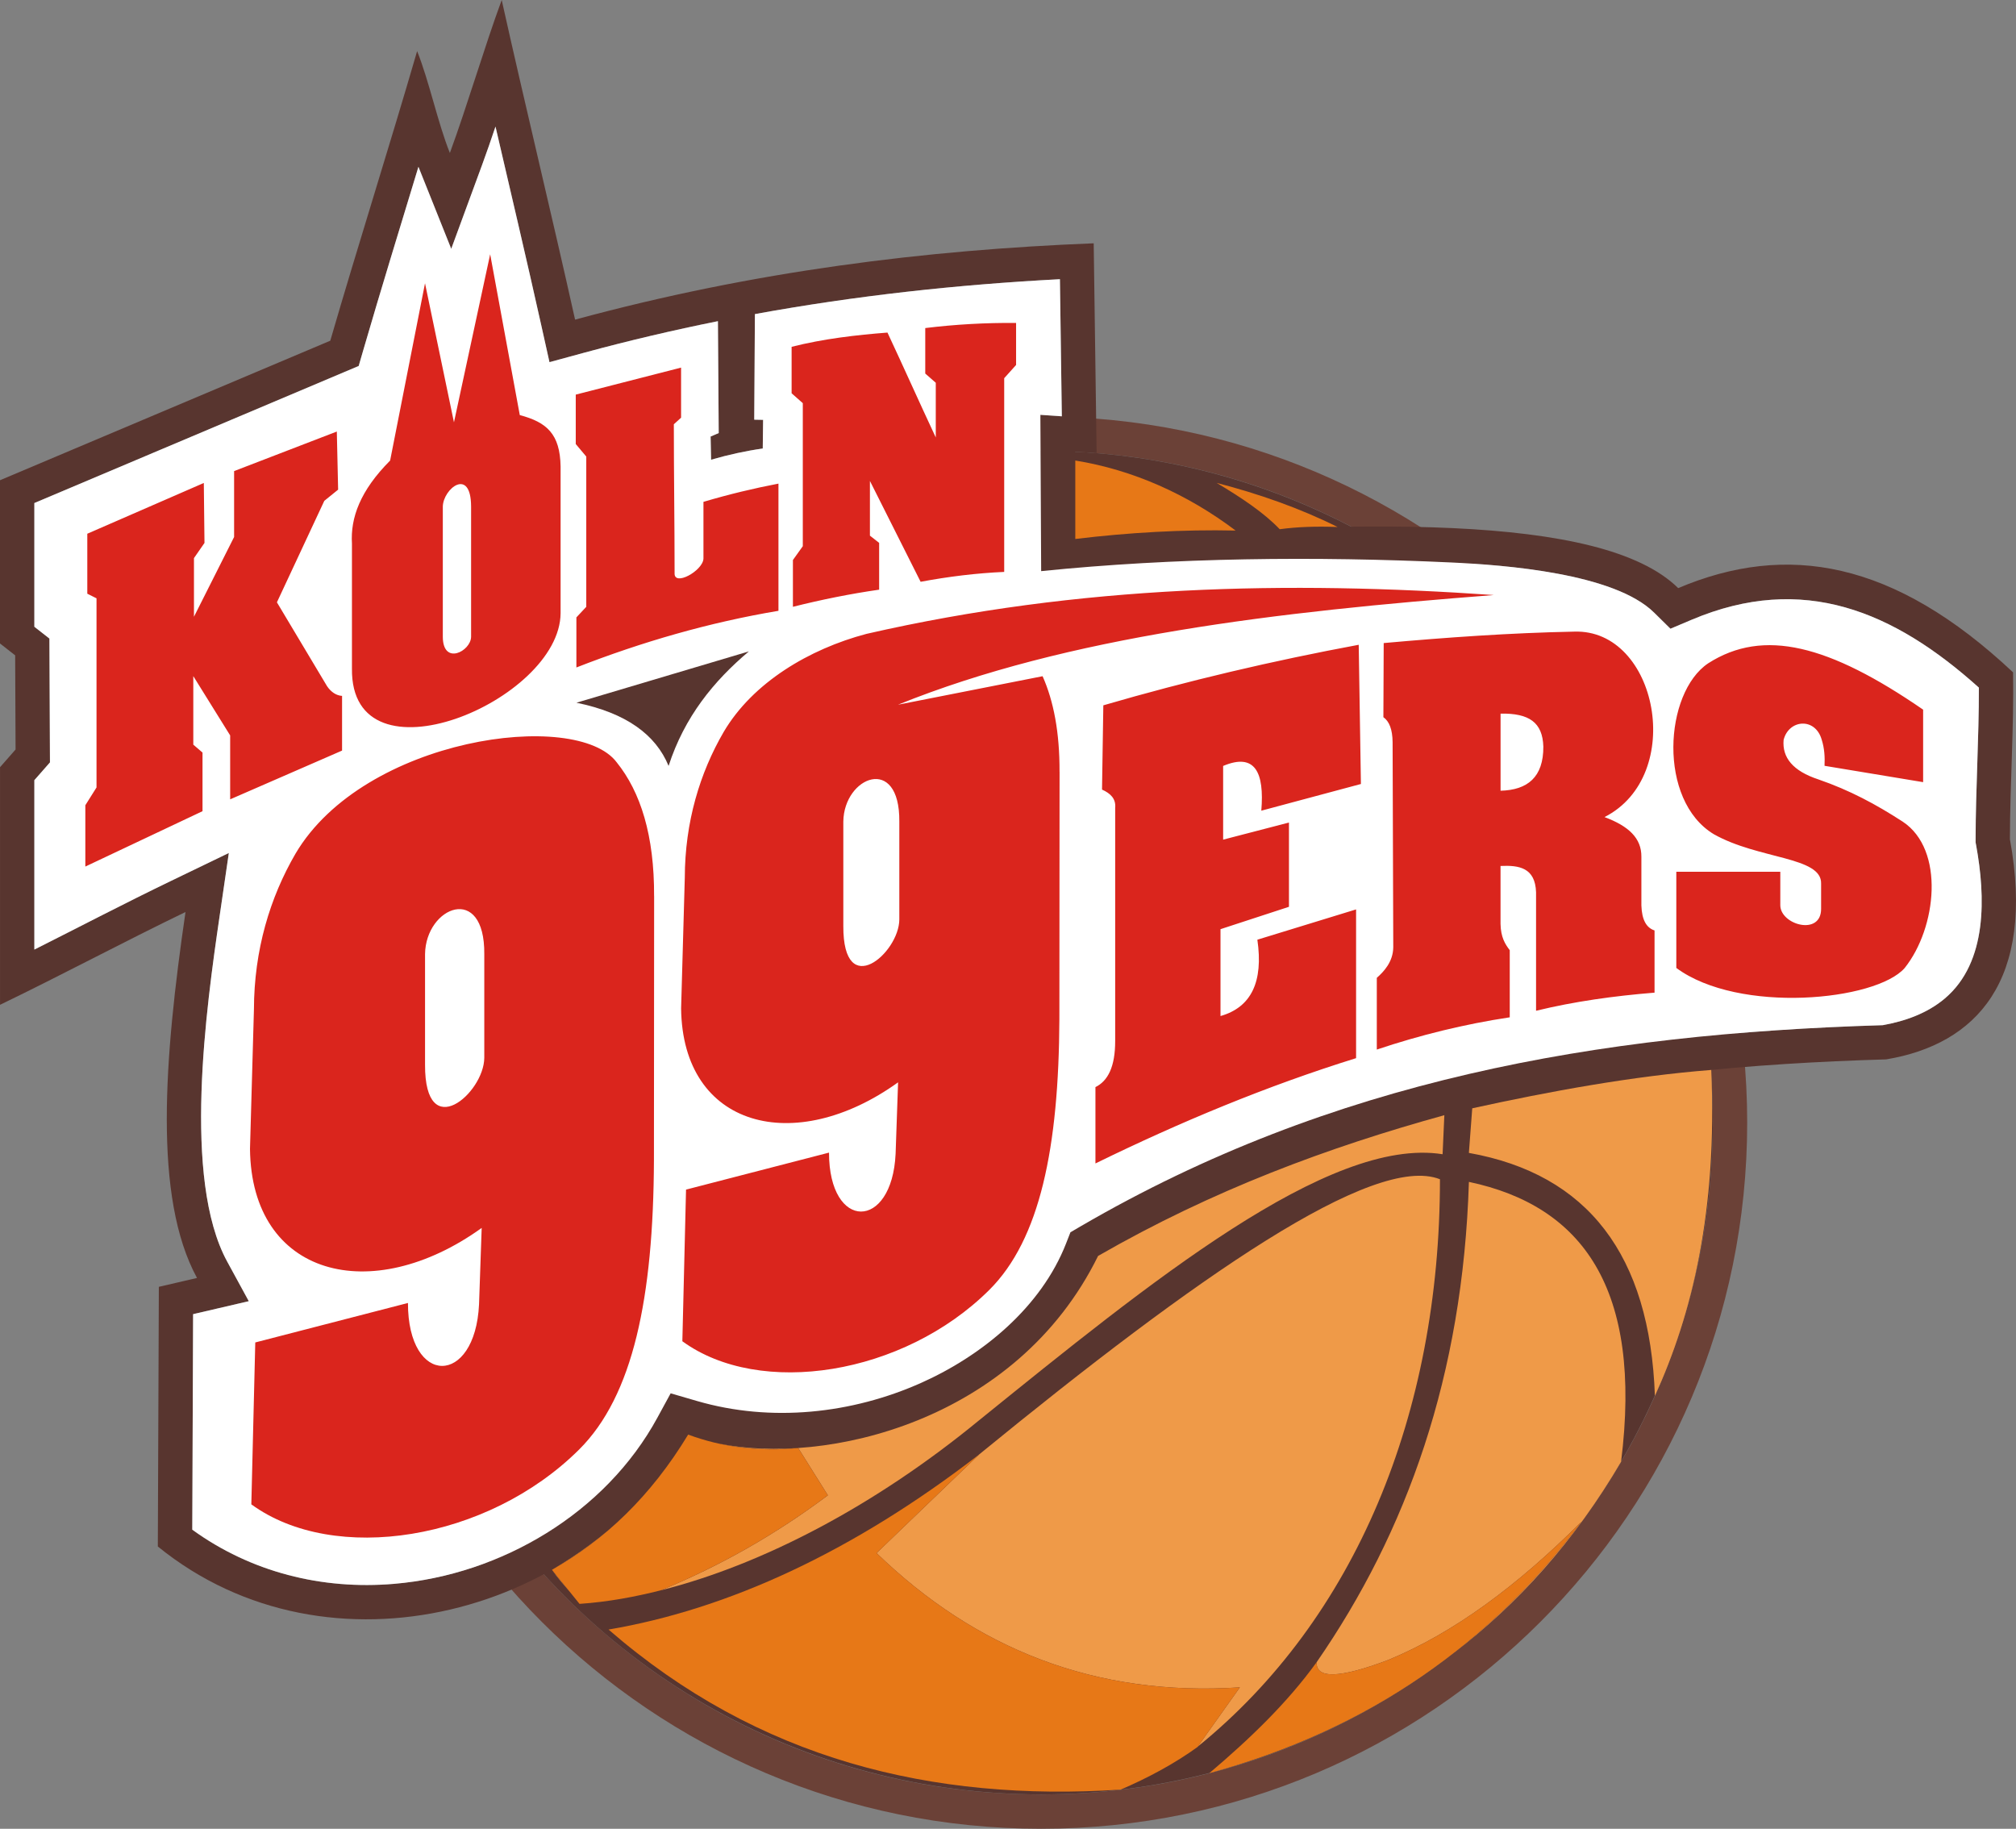 <?xml version="1.0" encoding="UTF-8"?>
<!DOCTYPE svg PUBLIC "-//W3C//DTD SVG 1.1//EN" "http://www.w3.org/Graphics/SVG/1.1/DTD/svg11.dtd">
<!-- Creator: CorelDRAW -->
<svg xmlns="http://www.w3.org/2000/svg" xml:space="preserve" width="63.433mm" height="57.539mm" style="shape-rendering:geometricPrecision; text-rendering:geometricPrecision; image-rendering:optimizeQuality; fill-rule:evenodd; clip-rule:evenodd"
viewBox="0 0 63.433 57.539"
 xmlns:xlink="http://www.w3.org/1999/xlink">
 <rect x="0" y="0" width="63.433" height="57.539" fill="#808080" stroke="none"/>
 <defs>
  <style type="text/css">
   <![CDATA[
    .fil1 {fill:#58352F}
    .fil0 {fill:#6B4137}
    .fil3 {fill:#DA251D}
    .fil4 {fill:#E77817}
    .fil5 {fill:#EF9A48}
    .fil2 {fill:white}
   ]]>
  </style>
 </defs>
 <g id="Ebene_x0020_1">
  <g id="_42694368">
   <g>
    <path id="_42710096" class="fil0" d="M32.758 13.105c-12.268,0 -22.217,9.949 -22.217,22.217 0,12.268 9.949,22.217 22.217,22.217 12.268,0 22.217,-9.949 22.217,-22.217 0,-12.268 -9.949,-22.217 -22.217,-22.217zm-0 1.081c11.671,0 21.137,9.465 21.137,21.137 0,11.671 -9.465,21.137 -21.137,21.137 -11.671,0 -21.137,-9.465 -21.137,-21.137 0,-11.671 9.465,-21.137 21.137,-21.137z"/>
    <circle id="_42711968" class="fil1" cx="32.758" cy="35.322" r="21.136"/>
   </g>
   <path id="_42712984" class="fil1" d="M15.589 3.987c-0.135,0.402 -0.273,0.802 -0.419,1.199l-0.972 2.643 -1.032 -2.58c-0.584,1.923 -1.176,3.843 -1.737,5.773l-0.143 0.493 -0.473 0.2c-3.244,1.371 -6.488,2.741 -9.732,4.112 0,1.298 0,2.595 0,3.893l0.474 0.371 0.017 3.897 -0.491 0.559c0,1.777 0,3.553 0,5.33 1.428,-0.719 2.846,-1.459 4.286,-2.154l1.833 -0.885 -0.294 2.014c-0.414,2.833 -1.175,8.241 0.242,10.841l0.68 1.247 -1.752 0.408 -0.026 6.781c1.843,1.335 4.075,1.898 6.353,1.704 3.374,-0.288 6.649,-2.226 8.283,-5.23l0.416 -0.764 0.835 0.243c2.321,0.675 4.867,0.405 7.06,-0.578 1.92,-0.861 3.764,-2.378 4.547,-4.381l0.137 -0.351 0.325 -0.19c7.915,-4.608 16.236,-6.057 25.234,-6.326 0.701,-0.125 1.402,-0.374 1.952,-0.839 1.358,-1.147 1.276,-3.232 0.988,-4.815l-0.018 -0.097 0 -0.098c0.002,-1.591 0.106,-3.181 0.103,-4.772 -2.672,-2.4 -5.53,-3.619 -9.04,-2.134l-0.665 0.281 -0.514 -0.507c-1.258,-1.242 -4.717,-1.499 -6.379,-1.577 -4.281,-0.2 -8.717,-0.155 -12.907,0.272l-0.025 -4.918 0.675 0.047c-0.02,-1.438 -0.04,-2.876 -0.06,-4.314 -3.237,0.17 -6.431,0.52 -9.597,1.098l-0.021 3.322 0.279 0.005 -0.011 0.902c-0.535,0.076 -1.077,0.194 -1.626,0.353l-0.015 -0.73 0.255 -0.109 -0.025 -3.52c-1.407,0.283 -2.809,0.612 -4.208,0.992l-1.092 0.297 -0.246 -1.105c-0.468,-2.105 -0.964,-4.204 -1.452,-6.305zm18.825 3.668c-5.267,0.21 -10.665,0.865 -16.319,2.402 -0.746,-3.352 -1.563,-6.705 -2.309,-10.057 -0.552,1.502 -1.079,3.311 -1.631,4.813 -0.387,-0.966 -0.644,-2.239 -1.03,-3.205 -0.883,3.037 -1.85,6.075 -2.733,9.112 -3.464,1.464 -6.928,2.927 -10.392,4.39 0,1.712 0,3.424 0,5.136l0.477 0.373 0.013 2.963 -0.489 0.557c0,2.458 0,5.019 0,7.476 1.945,-0.939 3.891,-1.981 5.836,-2.92 -0.671,4.593 -1.02,8.977 0.362,11.514l-1.201 0.279 -0.032 8.17c5.384,4.376 13.603,2.093 16.668,-3.541 5.257,1.53 11.248,-1.34 12.915,-5.603 8.021,-4.67 16.336,-5.935 24.799,-6.182 2.833,-0.473 4.706,-2.471 3.894,-6.925 0.002,-1.75 0.128,-3.491 0.099,-5.252 -3.751,-3.524 -7.118,-4.097 -10.537,-2.651 -2.421,-2.389 -10.155,-2.146 -18.97,-1.491l-0.014 -2.804c0.17,0.012 0.515,0.033 0.685,0.045 -0.03,-2.201 -0.061,-4.401 -0.092,-6.602zm-16.277 14.455c1.809,-0.538 3.617,-1.077 5.426,-1.615 -1.108,0.935 -2.026,2.06 -2.526,3.603 -0.405,-0.984 -1.335,-1.667 -2.899,-1.988z"/>
   <path id="_42711056" class="fil2" d="M15.589 3.987c-0.135,0.402 -0.273,0.802 -0.419,1.199l-0.972 2.643 -1.032 -2.58c-0.584,1.923 -1.176,3.843 -1.737,5.773l-0.143 0.493 -0.473 0.2c-3.244,1.371 -6.488,2.741 -9.732,4.112 0,1.298 0,2.595 0,3.893l0.474 0.371 0.017 3.897 -0.491 0.559c0,1.777 0,3.553 0,5.33 1.428,-0.719 2.846,-1.459 4.286,-2.154l1.833 -0.885 -0.294 2.014c-0.414,2.833 -1.175,8.241 0.242,10.841l0.68 1.247 -1.752 0.408 -0.026 6.781c1.843,1.335 4.075,1.898 6.353,1.704 3.374,-0.288 6.649,-2.226 8.283,-5.23l0.416 -0.764 0.835 0.243c2.321,0.675 4.867,0.405 7.06,-0.578 1.92,-0.861 3.764,-2.378 4.547,-4.381l0.137 -0.351 0.325 -0.19c7.915,-4.608 16.236,-6.057 25.234,-6.326 0.701,-0.125 1.402,-0.374 1.952,-0.839 1.358,-1.147 1.276,-3.232 0.988,-4.815l-0.018 -0.097 0 -0.098c0.002,-1.591 0.106,-3.181 0.103,-4.772 -2.672,-2.4 -5.53,-3.619 -9.04,-2.134l-0.665 0.281 -0.514 -0.507c-1.258,-1.242 -4.717,-1.499 -6.379,-1.577 -4.281,-0.2 -8.717,-0.155 -12.907,0.272l-0.025 -4.918 0.675 0.047c-0.02,-1.438 -0.04,-2.876 -0.06,-4.314 -3.237,0.17 -6.431,0.52 -9.597,1.098l-0.021 3.322 0.279 0.005 -0.011 0.902c-0.535,0.076 -1.077,0.194 -1.626,0.353l-0.015 -0.73 0.255 -0.109 -0.025 -3.52c-1.407,0.283 -2.809,0.612 -4.208,0.992l-1.092 0.297 -0.246 -1.105c-0.468,-2.105 -0.964,-4.204 -1.452,-6.305zm2.548 18.123c1.809,-0.538 3.617,-1.077 5.426,-1.615 -1.108,0.935 -2.026,2.06 -2.526,3.603 -0.405,-0.984 -1.335,-1.667 -2.899,-1.988z"/>
   <path id="_42701080" class="fil3" d="M10.597 13.578c-1.077,0.415 -2.154,0.829 -3.231,1.244 0,0.691 0,1.383 0,2.074 -0.421,0.836 -0.842,1.673 -1.263,2.509 0,-0.615 0,-1.23 0,-1.845 0.11,-0.159 0.221,-0.318 0.331,-0.477 -0.007,-0.629 -0.014,-1.258 -0.021,-1.887 -1.222,0.532 -2.444,1.065 -3.666,1.597 0,0.629 0,1.258 0,1.887 0.097,0.048 0.193,0.097 0.29,0.145 0,1.984 0,3.968 0,5.951 -0.117,0.187 -0.235,0.373 -0.352,0.56 0,0.643 0,1.286 0,1.929 1.229,-0.581 2.458,-1.161 3.687,-1.742 0,-0.615 0,-1.23 0,-1.845 -0.097,-0.083 -0.193,-0.166 -0.29,-0.249 0,-0.719 0,-1.438 0,-2.156 0.387,0.622 0.773,1.244 1.16,1.866 0,0.67 0,1.341 0,2.011 1.174,-0.511 2.347,-1.023 3.521,-1.534 0,-0.574 0,-1.147 0,-1.721 -0.171,-0.009 -0.344,-0.113 -0.473,-0.306 -0.545,-0.912 -1.032,-1.726 -1.577,-2.638 0.497,-1.064 0.994,-2.129 1.491,-3.193 0.145,-0.117 0.29,-0.235 0.435,-0.352 -0.014,-0.608 -0.028,-1.217 -0.041,-1.825zm4.826 -5.578c-0.38,1.763 -0.759,3.525 -1.139,5.288 -0.304,-1.458 -0.608,-2.917 -0.911,-4.375 -0.366,1.859 -0.732,3.719 -1.098,5.578 -0.944,0.947 -1.251,1.804 -1.201,2.613 0,1.375 0,2.554 0,3.929 -0.05,3.779 6.55,1.025 6.565,-1.742 0,-1.611 0,-3.003 0,-4.614 -0.018,-1.021 -0.431,-1.391 -1.284,-1.617 -0.311,-1.687 -0.621,-3.373 -0.932,-5.06zm-1.49 7.938c0.012,-0.565 0.885,-1.257 0.89,0 0,1.367 0,2.734 0,4.1 -0.01,0.453 -0.884,0.909 -0.89,0 0,-1.367 0,-2.734 0,-4.1zm10.561 -0.722c0,1.334 0,2.668 0,4.002 -2.176,0.365 -4.292,0.976 -6.358,1.783 0,-0.525 0,-1.051 0,-1.576 0.103,-0.111 0.207,-0.221 0.311,-0.332 0,-1.576 0,-3.152 0,-4.728 -0.11,-0.131 -0.221,-0.263 -0.331,-0.394 0,-0.518 0,-1.037 0,-1.555 1.105,-0.283 2.209,-0.567 3.314,-0.85 0,0.525 0,1.051 0,1.576 -0.076,0.069 -0.152,0.138 -0.228,0.207 0,1.569 0.024,3.108 0.024,4.678 -0.028,0.439 0.885,-0.064 0.908,-0.447 0,-0.631 0,-1.159 0,-1.79 0.816,-0.242 1.6,-0.428 2.361,-0.574zm7.104 -3.318c0.124,-0.138 0.248,-0.276 0.373,-0.415 0,-0.456 0,-0.866 0,-1.322 -0.953,-0.008 -1.905,0.044 -2.858,0.161 0,0.491 0,0.94 0,1.431 0.11,0.097 0.221,0.194 0.331,0.29 0,0.574 0,1.147 0,1.721 -0.518,-1.106 -1.002,-2.194 -1.52,-3.3 -0.982,0.076 -2.012,0.194 -3.016,0.448 0,0.505 0,0.957 0,1.462 0.117,0.104 0.235,0.207 0.352,0.311 0,1.5 0,3 0,4.5 -0.104,0.145 -0.207,0.29 -0.311,0.435 0,0.491 0,0.982 0,1.472 0.904,-0.227 1.809,-0.409 2.713,-0.539 0,-0.491 0,-0.982 0,-1.472 -0.097,-0.076 -0.193,-0.152 -0.29,-0.228 0,-0.574 0,-1.147 0,-1.721 0.532,1.058 1.063,2.115 1.595,3.173 0.877,-0.164 1.754,-0.272 2.63,-0.311 0,-2.032 0,-4.064 0,-6.096zm-18.224 18.122c0.021,-1.5 1.884,-2.24 1.864,0 0,1.16 0,2.102 0,3.261 -0.007,1.12 -1.874,2.727 -1.864,0.218 0,-1.16 0,-2.319 0,-3.479zm7.207 -1.822c0.008,-1.914 -0.425,-3.28 -1.177,-4.213 -1.266,-1.689 -7.947,-0.784 -10.106,2.874 -0.802,1.378 -1.304,3.032 -1.308,4.901 -0.041,1.463 -0.083,2.927 -0.124,4.39 0.045,4.015 3.821,4.979 7.29,2.485 -0.028,0.801 -0.055,1.601 -0.083,2.402 -0.122,2.586 -2.239,2.598 -2.237,-0.041 -1.601,0.414 -3.203,0.828 -4.804,1.242 -0.041,1.698 -0.083,3.396 -0.124,5.094 2.603,1.899 7.428,1.148 10.316,-1.727 1.699,-1.692 2.334,-4.775 2.352,-9.1 0.002,-2.769 0.004,-5.539 0.006,-8.308zm12.757 -3.918c0.005,-1.232 -0.185,-2.222 -0.533,-3.004l-4.55 0.897c5.335,-2.158 11.946,-2.929 18.749,-3.451 -6.462,-0.448 -13.004,-0.321 -19.741,1.222 -1.8,0.476 -3.575,1.53 -4.491,3.083 -0.751,1.29 -1.221,2.84 -1.225,4.589 -0.039,1.371 -0.078,2.741 -0.116,4.111 0.042,3.76 3.578,4.663 6.827,2.327 -0.026,0.75 -0.052,1.5 -0.078,2.25 -0.114,2.422 -2.097,2.433 -2.095,-0.039 -1.5,0.388 -2.999,0.776 -4.499,1.164 -0.039,1.59 -0.078,3.18 -0.116,4.771 2.437,1.778 6.957,1.075 9.661,-1.618 1.591,-1.585 2.185,-4.472 2.202,-8.522 0.002,-2.593 0.004,-5.187 0.006,-7.78zm-6.803 1.569c0.019,-1.418 1.781,-2.117 1.762,0 0,1.096 0,1.986 0,3.082 -0.006,1.059 -1.771,2.578 -1.762,0.206 0,-1.096 0,-2.192 0,-3.288zm16.216 -5.562c-2.692,0.501 -5.371,1.128 -8.035,1.905 -0.014,0.884 -0.028,1.767 -0.041,2.651 0.26,0.117 0.444,0.283 0.414,0.58 0,2.444 0,4.887 0,7.331 0.001,0.813 -0.231,1.258 -0.621,1.45 0,0.801 0,1.601 0,2.402 2.682,-1.312 5.408,-2.444 8.201,-3.313 0,-1.56 0,-3.12 0,-4.68 -1.035,0.318 -2.071,0.635 -3.106,0.953 0.193,1.326 -0.193,2.127 -1.16,2.402 0,-0.911 0,-1.822 0,-2.733 0.718,-0.235 1.436,-0.469 2.154,-0.704 0,-0.884 0,-1.767 0,-2.651 -0.69,0.179 -1.381,0.359 -2.071,0.538 0,-0.773 0,-1.546 0,-2.319 1.004,-0.423 1.301,0.2 1.201,1.408 1.045,-0.28 2.089,-0.56 3.134,-0.84 -0.023,-1.46 -0.046,-2.919 -0.069,-4.379zm0.787 -0.054c1.987,-0.178 3.981,-0.32 5.995,-0.36 2.624,-0.088 3.52,4.53 0.953,5.835 0.757,0.283 1.165,0.661 1.16,1.248 0,0.511 0,1.022 0,1.532 0.015,0.458 0.159,0.704 0.414,0.787 0,0.635 0,1.322 0,1.957 -1.279,0.104 -2.521,0.276 -3.728,0.57 0,-1.243 0,-2.485 0,-3.728 -0.026,-0.779 -0.538,-0.854 -1.118,-0.828 0,0.608 0,1.215 0,1.822 0.008,0.42 0.144,0.639 0.29,0.828 0,0.704 0,1.408 0,2.112 -1.405,0.212 -2.803,0.552 -4.183,1.015 0,-0.732 0,-1.526 0,-2.257 0.212,-0.187 0.513,-0.499 0.518,-0.963l-0.021 -6.451c-0.004,-0.405 -0.106,-0.658 -0.29,-0.787 0.003,-0.777 0.007,-1.555 0.01,-2.332zm3.677 2.22c0,0.809 0,1.617 0,2.426 0.85,-0.022 1.352,-0.427 1.346,-1.389 -0.023,-0.757 -0.444,-1.054 -1.346,-1.037zm10.194 1.642c1.042,0.173 2.06,0.341 3.102,0.514 0,-0.76 0,-1.521 0,-2.281 -2.957,-2.036 -5.021,-2.574 -6.763,-1.458 -1.388,0.928 -1.593,4.311 0.177,5.377 1.411,0.796 3.4,0.702 3.376,1.555 0,0.263 0,0.525 0,0.788 0.007,0.866 -1.276,0.513 -1.284,-0.104 0,-0.387 0,-0.67 0,-1.058 -1.091,0 -2.182,0 -3.272,0 0,1.009 0,2.018 0,3.027 1.971,1.456 6.288,1.036 7.187,0 1.007,-1.264 1.27,-3.722 -0.063,-4.603 -0.844,-0.547 -1.668,-0.989 -2.65,-1.328 -0.807,-0.265 -1.147,-0.689 -1.098,-1.244 0.162,-0.647 1.001,-0.72 1.201,0 0.085,0.27 0.1,0.543 0.087,0.813z"/>
   <path id="_42699648" class="fil4" d="M38.277 15.191c0.789,0.469 1.504,0.949 1.989,1.46 0.543,-0.074 1.142,-0.096 1.821,-0.07 -1.197,-0.595 -2.476,-1.043 -3.811,-1.389zm-4.443 1.767c0,-0.802 -0,-1.666 -0,-2.468 1.814,0.292 3.535,1.064 5.045,2.203 -1.657,-0.037 -3.388,0.064 -5.045,0.265z"/>
   <path id="_42698112" class="fil5" d="M53.845 33.664c-2.469,0.193 -5.097,0.675 -7.521,1.207l-0.106 1.403c3.746,0.668 5.697,3.217 5.853,7.645 1.166,-2.555 1.97,-5.813 1.773,-10.256zm-7.626 3.522c3.57,0.754 5.471,3.351 4.788,8.805 -1.461,2.495 -3.245,4.478 -5.295,6.04 1.533,-1.191 2.875,-2.584 4.05,-4.154 -2.004,2.005 -4.031,3.51 -6.09,4.354 -1.521,0.575 -2.269,0.598 -2.244,0.067 2.84,-4.106 4.602,-9.019 4.791,-15.112zm-0.911 -0.083c0,7.386 -2.665,13.834 -7.621,17.851 0.442,-0.621 0.884,-1.242 1.325,-1.864 -4.551,0.3 -8.316,-1.212 -11.431,-4.225 1.077,-1.036 2.154,-2.071 3.231,-3.106 6.837,-5.59 12.411,-9.477 14.496,-8.656zm0.138 -2.016c-0.018,0.41 -0.037,0.82 -0.055,1.229 -3.582,-0.569 -9.242,4.056 -14.579,8.367 -3.244,2.667 -6.792,4.54 -10.025,5.355 1.864,-0.762 3.618,-1.759 5.262,-2.991 -0.311,-0.496 -0.622,-0.992 -0.933,-1.488 -0.876,0.085 -1.716,0.037 -2.517,-0.143 3.344,0.696 9.371,-0.658 11.952,-5.9 3.614,-2.079 7.25,-3.422 10.896,-4.429zm-27.514 15.002c-0.19,-0.224 -0.379,-0.437 -0.565,-0.698 0.611,-0.345 1.194,-0.75 1.745,-1.22 -0.554,0.463 -1.141,0.867 -1.745,1.22l0.565 0.698z"/>
   <path id="_42694392" class="fil4" d="M41.428 52.298c-0.025,0.531 0.723,0.508 2.244,-0.067 2.059,-0.844 4.086,-2.349 6.09,-4.354 -2.827,3.78 -6.625,6.53 -11.711,7.913 1.272,-1.078 2.452,-2.21 3.377,-3.492zm-3.721 2.638l-0.016 0.022c-0.734,0.535 -1.595,0.991 -2.429,1.349 -5.931,0.386 -11.398,-0.943 -16.114,-5.036 3.757,-0.639 7.682,-2.437 11.659,-5.508l-3.226 3.102c3.115,3.013 6.88,4.525 11.431,4.225 -0.442,0.621 -0.884,1.242 -1.325,1.864l0.02 -0.018zm-12.592 -9.377c0.311,0.496 0.622,0.992 0.933,1.488 -1.644,1.232 -3.399,2.23 -5.264,2.992 -0.789,0.199 -1.643,0.363 -2.549,0.424 -0.289,-0.357 -0.578,-0.715 -0.867,-1.072 1.656,-0.936 3.107,-2.307 4.285,-4.254 1.081,0.401 2.235,0.541 3.462,0.423z"/>
  </g>
 </g>
</svg>

